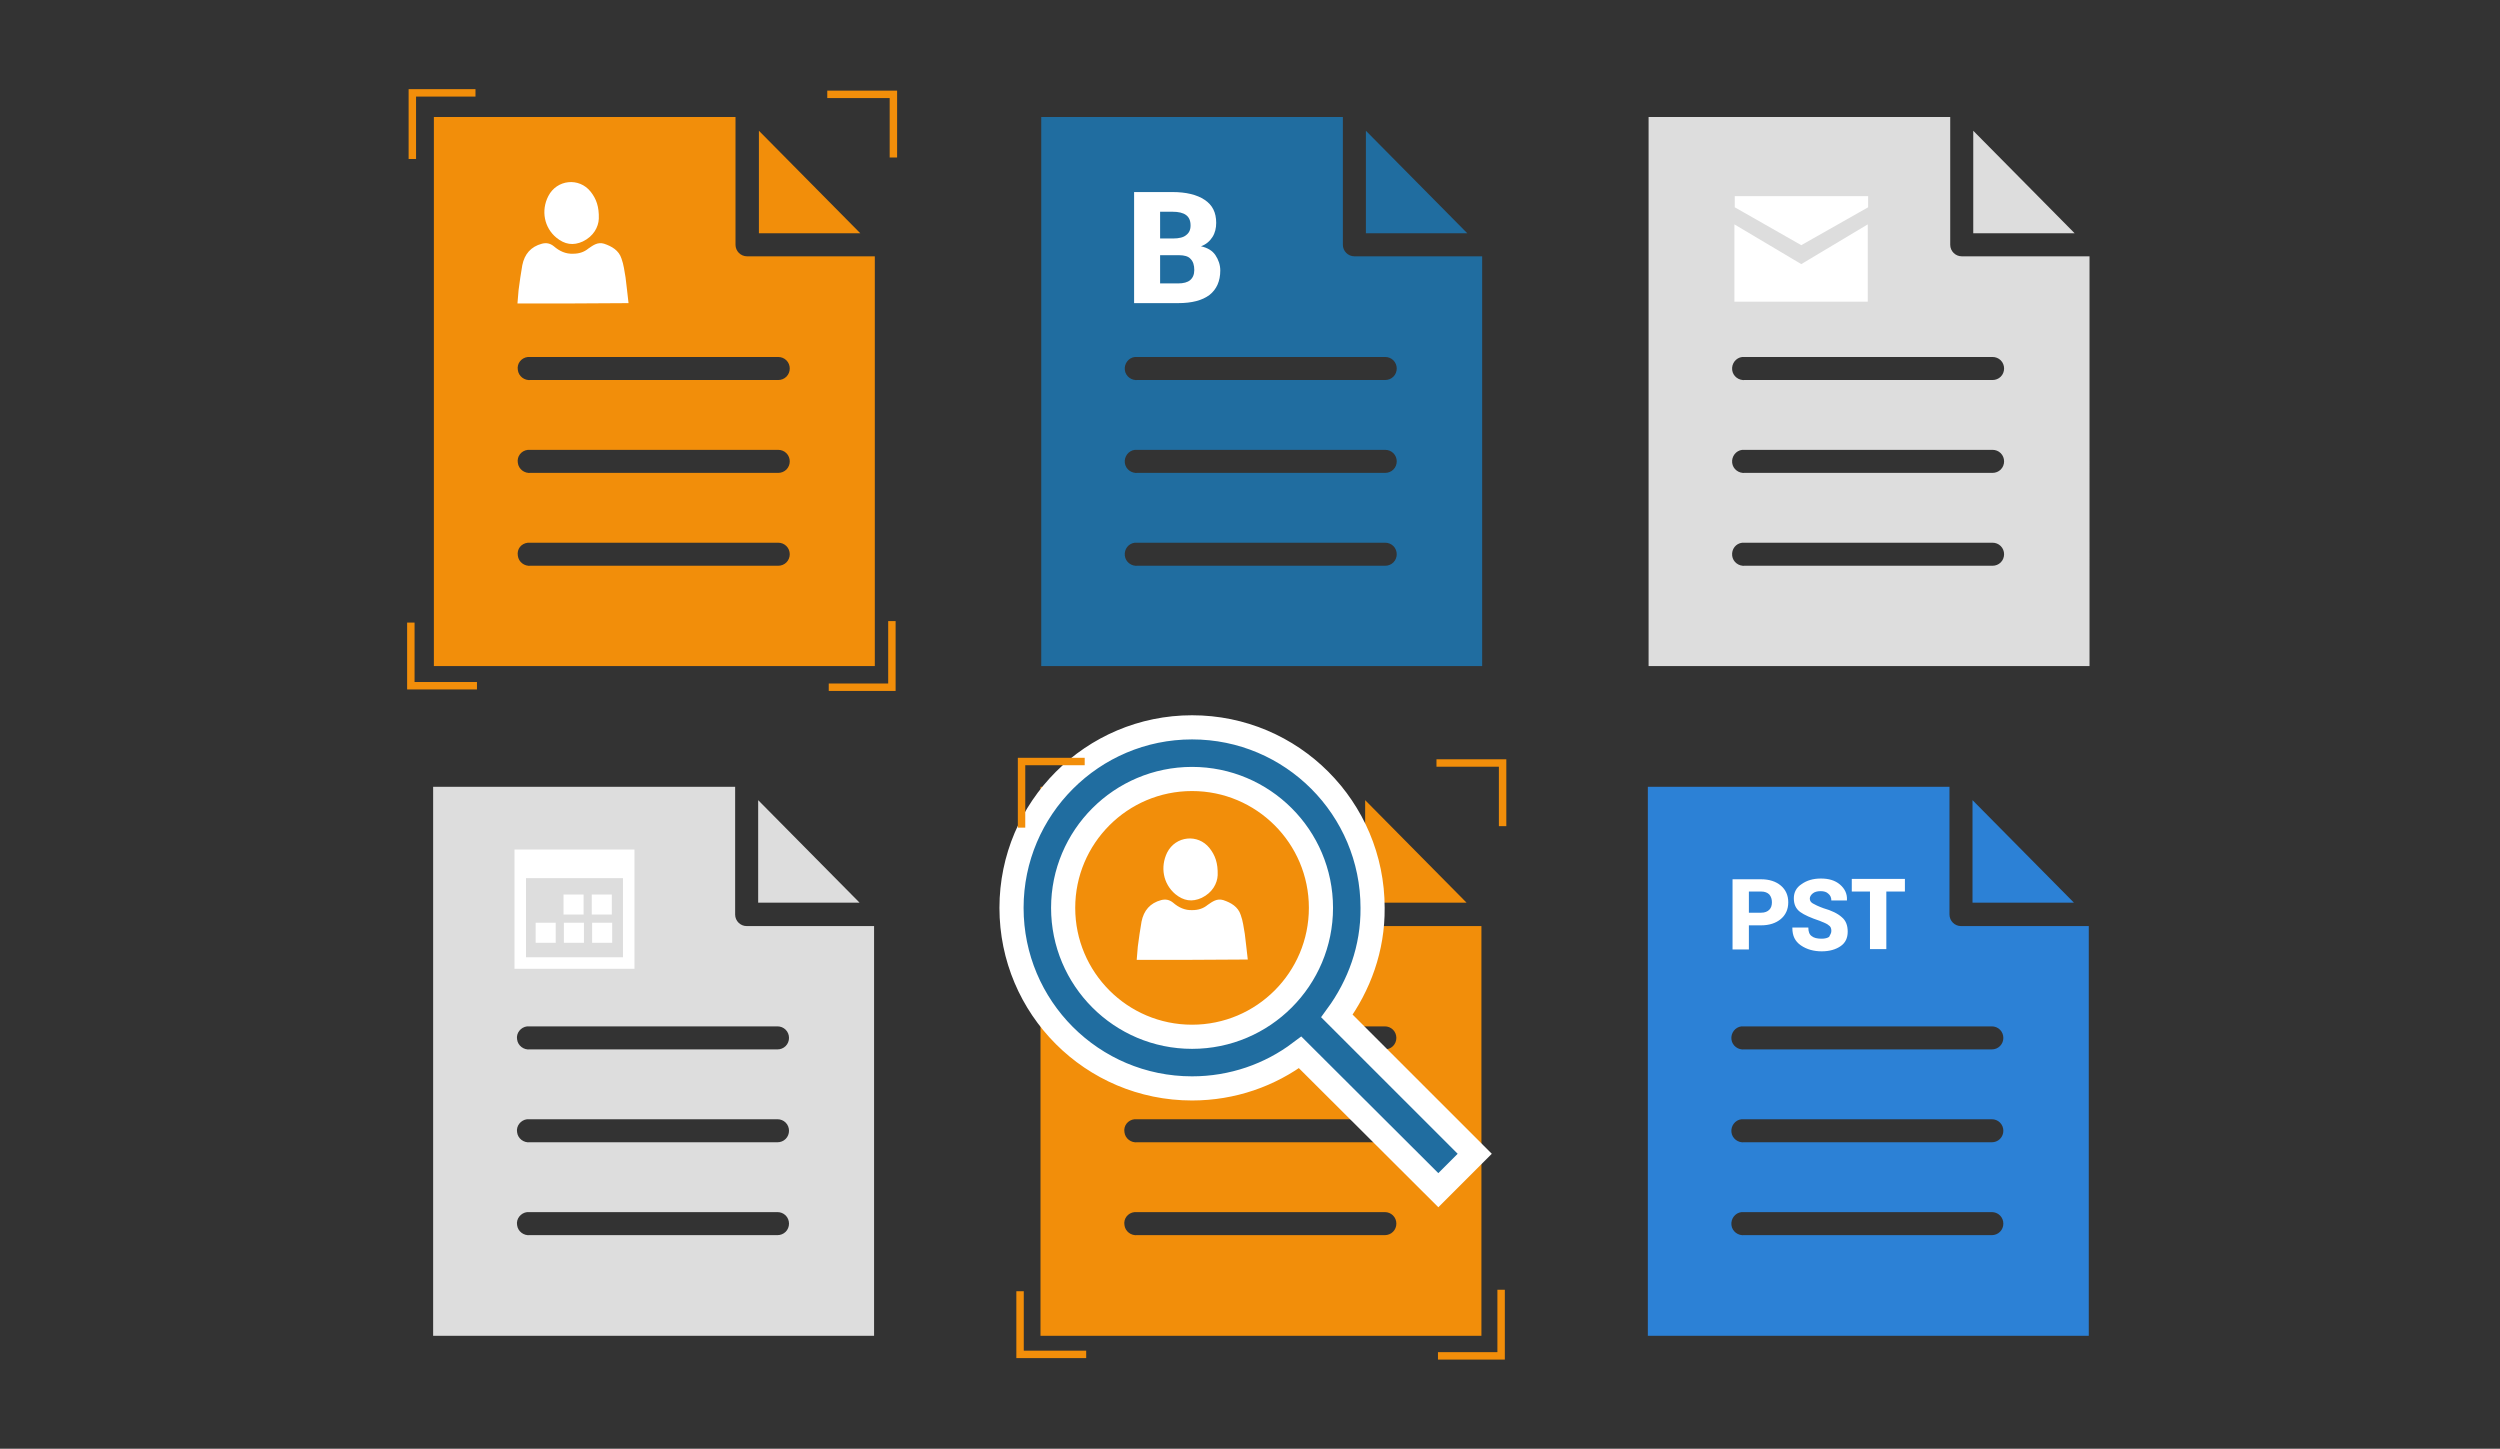 <?xml version="1.0" encoding="utf-8"?>
<!-- Generator: Adobe Illustrator 26.5.0, SVG Export Plug-In . SVG Version: 6.00 Build 0)  -->
<svg version="1.1" id="Layer_1" xmlns="http://www.w3.org/2000/svg" xmlns:xlink="http://www.w3.org/1999/xlink" x="0px" y="0px"
	 viewBox="0 0 673 390" style="enable-background:new 0 0 673 390;" xml:space="preserve">
<rect x="0" y="0" width="673" height="390" fill="#333333" stroke="none"/>
<g>
	<g>
		<path style="fill:#F28E0A;" d="M116.8,31.5v147.8h118.7V69h-34.4c-1.7,0-3.1-1.4-3.1-3.1V31.5H116.8z M204.3,35.2v27.6h27.3
			L204.3,35.2z M142.1,96.1h0.1c0.2,0,0.4,0,0.7,0h66.6c0.8,0,1.6,0.3,2.2,0.9c0.6,0.6,0.9,1.4,0.9,2.2c0,0.8-0.3,1.6-0.9,2.2
			c-0.6,0.6-1.4,0.9-2.2,0.9h-66.6c-1.7,0.2-3.3-1-3.5-2.7C139.1,97.9,140.3,96.3,142.1,96.1L142.1,96.1z M142.1,121.1h0.1
			c0.2,0,0.4,0,0.7,0h66.6c0.8,0,1.6,0.3,2.2,0.9c0.6,0.6,0.9,1.4,0.9,2.2c0,0.8-0.3,1.6-0.9,2.2c-0.6,0.6-1.4,0.9-2.2,0.9h-66.6
			c-1.7,0.2-3.3-1-3.5-2.7C139.1,122.9,140.3,121.3,142.1,121.1L142.1,121.1z M142.1,146.1h0.1c0.2,0,0.4,0,0.7,0h66.6
			c0.8,0,1.6,0.3,2.2,0.9c0.6,0.6,0.9,1.4,0.9,2.2s-0.3,1.6-0.9,2.2c-0.6,0.6-1.4,0.9-2.2,0.9h-66.6c-1.7,0.2-3.3-1-3.5-2.7
			C139.1,147.8,140.3,146.3,142.1,146.1L142.1,146.1z"/>
		<path style="fill:#206DA0;" d="M280.3,31.5v147.8H399V69h-34.4c-1.7,0-3.1-1.4-3.1-3.1V31.5H280.3z M367.7,35.2v27.6H395
			L367.7,35.2z M305.5,96.1h0.1c0.2,0,0.4,0,0.7,0h66.6c0.8,0,1.6,0.3,2.2,0.9s0.9,1.4,0.9,2.2c0,0.8-0.3,1.6-0.9,2.2
			s-1.4,0.9-2.2,0.9h-66.6c-1.7,0.2-3.3-1-3.5-2.7S303.8,96.3,305.5,96.1L305.5,96.1z M305.5,121.1h0.1c0.2,0,0.4,0,0.7,0h66.6
			c0.8,0,1.6,0.3,2.2,0.9s0.9,1.4,0.9,2.2c0,0.8-0.3,1.6-0.9,2.2s-1.4,0.9-2.2,0.9h-66.6c-1.7,0.2-3.3-1-3.5-2.7
			S303.8,121.3,305.5,121.1L305.5,121.1z M305.5,146.1h0.1c0.2,0,0.4,0,0.7,0h66.6c0.8,0,1.6,0.3,2.2,0.9c0.6,0.6,0.9,1.4,0.9,2.2
			s-0.3,1.6-0.9,2.2c-0.6,0.6-1.4,0.9-2.2,0.9h-66.6c-1.7,0.2-3.3-1-3.5-2.7C302.6,147.8,303.8,146.3,305.5,146.1L305.5,146.1z"/>
		<path style="fill:#DDDDDD;" d="M443.8,31.5v147.8h118.7V69h-34.4c-1.7,0-3.1-1.4-3.1-3.1V31.5H443.8z M531.2,35.2v27.6h27.3
			L531.2,35.2z M469,96.1h0.1c0.2,0,0.4,0,0.7,0h66.6c0.8,0,1.6,0.3,2.2,0.9c0.6,0.6,0.9,1.4,0.9,2.2c0,0.8-0.3,1.6-0.9,2.2
			c-0.6,0.6-1.4,0.9-2.2,0.9h-66.6c-1.7,0.2-3.3-1-3.5-2.7S467.3,96.3,469,96.1L469,96.1z M469,121.1h0.1c0.2,0,0.4,0,0.7,0h66.6
			c0.8,0,1.6,0.3,2.2,0.9c0.6,0.6,0.9,1.4,0.9,2.2c0,0.8-0.3,1.6-0.9,2.2c-0.6,0.6-1.4,0.9-2.2,0.9h-66.6c-1.7,0.2-3.3-1-3.5-2.7
			S467.3,121.3,469,121.1L469,121.1z M469,146.1h0.1c0.2,0,0.4,0,0.7,0h66.6c0.8,0,1.6,0.3,2.2,0.9c0.6,0.6,0.9,1.4,0.9,2.2
			s-0.3,1.6-0.9,2.2c-0.6,0.6-1.4,0.9-2.2,0.9h-66.6c-1.7,0.2-3.3-1-3.5-2.7C466.1,147.8,467.3,146.3,469,146.1L469,146.1z"/>
		<path style="fill:#DDDDDD;" d="M116.6,211.8v147.8h118.7V249.3H201c-1.7,0-3.1-1.4-3.1-3.1v-34.4L116.6,211.8z M204.1,215.4V243
			h27.3L204.1,215.4z M141.9,276.3h0.1c0.2,0,0.4,0,0.7,0h66.6c0.8,0,1.6,0.3,2.2,0.9c0.6,0.6,0.9,1.4,0.9,2.2
			c0,0.8-0.3,1.6-0.9,2.2c-0.6,0.6-1.4,0.9-2.2,0.9h-66.6c-1.7,0.2-3.3-1-3.5-2.7C138.9,278.1,140.2,276.5,141.9,276.3L141.9,276.3z
			 M141.9,301.3h0.1c0.2,0,0.4,0,0.7,0h66.6c0.8,0,1.6,0.3,2.2,0.9c0.6,0.6,0.9,1.4,0.9,2.2c0,0.8-0.3,1.6-0.9,2.2
			c-0.6,0.6-1.4,0.9-2.2,0.9h-66.6c-1.7,0.2-3.3-1-3.5-2.7C138.9,303.1,140.2,301.5,141.9,301.3L141.9,301.3z M141.9,326.3h0.1
			c0.2,0,0.4,0,0.7,0h66.6c0.8,0,1.6,0.3,2.2,0.9c0.6,0.6,0.9,1.4,0.9,2.2c0,0.8-0.3,1.6-0.9,2.2c-0.6,0.6-1.4,0.9-2.2,0.9h-66.6
			c-1.7,0.2-3.3-1-3.5-2.7C138.9,328.1,140.2,326.5,141.9,326.3L141.9,326.3z"/>
		<path style="fill:#F28E0A;" d="M280.1,211.8v147.8h118.7V249.3h-34.4c-1.7,0-3.1-1.4-3.1-3.1v-34.4L280.1,211.8z M367.5,215.4V243
			h27.3L367.5,215.4z M305.4,276.3h0.1c0.2,0,0.4,0,0.7,0h66.6c0.8,0,1.6,0.3,2.2,0.9s0.9,1.4,0.9,2.2c0,0.8-0.3,1.6-0.9,2.2
			s-1.4,0.9-2.2,0.9h-66.6c-1.7,0.2-3.3-1-3.5-2.7C302.4,278.1,303.6,276.5,305.4,276.3L305.4,276.3z M305.4,301.3h0.1
			c0.2,0,0.4,0,0.7,0h66.6c0.8,0,1.6,0.3,2.2,0.9s0.9,1.4,0.9,2.2c0,0.8-0.3,1.6-0.9,2.2s-1.4,0.9-2.2,0.9h-66.6
			c-1.7,0.2-3.3-1-3.5-2.7C302.4,303.1,303.6,301.5,305.4,301.3L305.4,301.3z M305.4,326.3h0.1c0.2,0,0.4,0,0.7,0h66.6
			c0.8,0,1.6,0.3,2.2,0.9s0.9,1.4,0.9,2.2c0,0.8-0.3,1.6-0.9,2.2s-1.4,0.9-2.2,0.9h-66.6c-1.7,0.2-3.3-1-3.5-2.7
			C302.4,328.1,303.6,326.5,305.4,326.3L305.4,326.3z"/>
		<path style="fill:#2C81D6;" d="M443.6,211.8v147.8h118.7V249.3h-34.4c-1.7,0-3.1-1.4-3.1-3.1v-34.4L443.6,211.8z M531,215.4V243
			h27.3L531,215.4z M468.8,276.3h0.1c0.2,0,0.4,0,0.7,0h66.6c0.8,0,1.6,0.3,2.2,0.9s0.9,1.4,0.9,2.2c0,0.8-0.3,1.6-0.9,2.2
			c-0.6,0.6-1.4,0.9-2.2,0.9h-66.6c-1.7,0.2-3.3-1-3.5-2.7C465.9,278.1,467.1,276.5,468.8,276.3L468.8,276.3z M468.8,301.3h0.1
			c0.2,0,0.4,0,0.7,0h66.6c0.8,0,1.6,0.3,2.2,0.9s0.9,1.4,0.9,2.2c0,0.8-0.3,1.6-0.9,2.2c-0.6,0.6-1.4,0.9-2.2,0.9h-66.6
			c-1.7,0.2-3.3-1-3.5-2.7C465.9,303.1,467.1,301.5,468.8,301.3L468.8,301.3z M468.8,326.3h0.1c0.2,0,0.4,0,0.7,0h66.6
			c0.8,0,1.6,0.3,2.2,0.9c0.6,0.6,0.9,1.4,0.9,2.2c0,0.8-0.3,1.6-0.9,2.2c-0.6,0.6-1.4,0.9-2.2,0.9h-66.6c-1.7,0.2-3.3-1-3.5-2.7
			C465.9,328.1,467.1,326.5,468.8,326.3L468.8,326.3z"/>
		<path style="fill:#FFFFFF;" d="M147.6,52.8c2.3-4.5,8.3-5.1,11.4-1.2c1.5,1.9,2.3,4,2.2,7.3c-0.1,2.2-1.4,4.7-4.3,6.1
			c-2.6,1.2-4.9,0.8-7.1-1C146.5,61.3,145.6,56.7,147.6,52.8z"/>
		<path style="fill:#FFFFFF;" d="M139.3,81.7c0.1-1.2,0.2-2.4,0.3-3.6c0.3-2.2,0.6-4.5,1-6.7c0.6-3,2.3-5,5.3-5.8
			c1.2-0.3,2.2-0.1,3.2,0.7c1.5,1.3,3.2,2.1,5.2,2c1.5,0,2.9-0.4,4.1-1.4c1.3-0.9,2.5-1.8,4.2-1.3c2.1,0.7,4,1.8,4.7,4
			c0.6,1.6,0.8,3.4,1.1,5.1c0.3,2.2,0.5,4.5,0.8,6.9C159.1,81.7,149.3,81.7,139.3,81.7z"/>
	</g>
	<path style="fill:#FFFFFF;" d="M314.2,229.5c2.3-4.5,8.3-5.1,11.4-1.2c1.5,1.9,2.3,4,2.2,7.3c-0.1,2.2-1.4,4.7-4.3,6.1
		c-2.6,1.2-4.9,0.8-7.1-1C313.1,237.9,312.3,233.4,314.2,229.5z"/>
	<path style="fill:#FFFFFF;" d="M306,258.4c0.1-1.2,0.2-2.4,0.3-3.6c0.3-2.2,0.6-4.5,1-6.7c0.6-3,2.3-5,5.3-5.8
		c1.2-0.3,2.2-0.1,3.2,0.7c1.5,1.3,3.2,2.1,5.2,2c1.5,0,2.9-0.4,4.1-1.4c1.3-0.9,2.5-1.8,4.2-1.3c2.1,0.7,4,1.8,4.7,4
		c0.6,1.6,0.8,3.4,1.1,5.1c0.3,2.2,0.5,4.5,0.8,6.9C325.8,258.4,315.9,258.4,306,258.4z"/>
	<g>
		<g style="enable-background:new    ;">
			<path style="fill:#FFFFFF;" d="M305.3,81.7v-30h10.3c3.7,0,6.6,0.7,8.7,2.1c2.1,1.4,3.1,3.4,3.1,6.2c0,1.4-0.3,2.7-1,3.8
				c-0.7,1.1-1.7,2-3.1,2.5c1.8,0.4,3.1,1.2,3.9,2.4s1.3,2.6,1.3,4.1c0,2.9-1,5.1-2.9,6.6c-2,1.5-4.8,2.2-8.4,2.2H305.3z
				 M312.3,64.2h3.5c1.6,0,2.8-0.3,3.5-0.9c0.8-0.6,1.2-1.4,1.2-2.6c0-1.3-0.4-2.2-1.2-2.8c-0.8-0.6-2-0.9-3.7-0.9h-3.3V64.2z
				 M312.3,68.8v7.5h4.8c1.5,0,2.6-0.3,3.3-0.9c0.7-0.6,1.1-1.5,1.1-2.7c0-1.3-0.3-2.3-1-3c-0.6-0.7-1.7-1-3.1-1H312.3z"/>
		</g>
	</g>
	<path style="fill-rule:evenodd;clip-rule:evenodd;fill:#206DA0;stroke:#FFFFFF;stroke-width:6.5;stroke-miterlimit:10;" d="
		M359.9,273.5l37.1,37.1l-9.8,9.8L350,283.3c-8.1,6.1-18.2,9.7-29.1,9.7c-26.9,0-48.6-21.8-48.6-48.6s21.8-48.6,48.6-48.6
		c26.9,0,48.6,21.8,48.6,48.6C369.6,255.3,365.9,265.3,359.9,273.5L359.9,273.5z M320.9,279.1c19.2,0,34.7-15.6,34.7-34.7
		c0-19.2-15.6-34.7-34.7-34.7c-19.2,0-34.7,15.6-34.7,34.7C286.2,263.5,301.7,279.1,320.9,279.1L320.9,279.1z"/>
	<g>
		<polyline style="fill:none;stroke:#F28E0A;stroke-width:2;stroke-miterlimit:10;" points="111,42.8 111,25 128,25 		"/>
		<polyline style="fill:none;stroke:#F28E0A;stroke-width:2;stroke-miterlimit:10;" points="128.4,184.6 110.6,184.6 110.6,167.6 		
			"/>
		<polyline style="fill:none;stroke:#F28E0A;stroke-width:2;stroke-miterlimit:10;" points="240.1,167.2 240.1,185 223.1,185 		"/>
		<polyline style="fill:none;stroke:#F28E0A;stroke-width:2;stroke-miterlimit:10;" points="222.7,25.4 240.5,25.4 240.5,42.4 		"/>
	</g>
	<g>
		<polyline style="fill:none;stroke:#F28E0A;stroke-width:2;stroke-miterlimit:10;" points="275,222.8 275,205 292,205 		"/>
		<polyline style="fill:none;stroke:#F28E0A;stroke-width:2;stroke-miterlimit:10;" points="292.4,364.6 274.6,364.6 274.6,347.6 		
			"/>
		<polyline style="fill:none;stroke:#F28E0A;stroke-width:2;stroke-miterlimit:10;" points="404.1,347.2 404.1,365 387.1,365 		"/>
		<polyline style="fill:none;stroke:#F28E0A;stroke-width:2;stroke-miterlimit:10;" points="386.7,205.4 404.5,205.4 404.5,222.4 		
			"/>
	</g>
	<g>
		<path style="fill:#FFFFFF;" d="M138.5,228.7c10.7,0,21.5,0,32.3,0c0,10.7,0,21.4,0,32.1c-10.7,0-21.5,0-32.3,0
			C138.5,250.1,138.5,239.4,138.5,228.7z M167.7,257.7c0-7.2,0-14.3,0-21.3c-8.7,0-17.4,0-26.1,0c0,7.2,0,14.2,0,21.3
			C150.3,257.7,159,257.7,167.7,257.7z M151.7,240.8h5.4v5.4h-5.4V240.8z M159.3,240.8h5.4v5.4h-5.4V240.8z M144.2,248.4h5.4v5.4
			h-5.4V248.4z M151.8,248.4h5.4v5.4h-5.4V248.4z M159.4,248.4h5.4v5.4h-5.4V248.4z"/>
	</g>
</g>
<path style="fill:#FFFFFF;" d="M467,55.8v-3h35.9v3l-18,10.2L467,55.8z M484.9,71.1l-18-10.7v20.8l0,0h35.9V60.4L484.9,71.1z"/>
<g>
	<g>
		<path style="fill:#FFFFFF;" d="M470.8,249.1v6.5h-4.4v-18.9h7.7c2.2,0,4,0.6,5.3,1.7c1.3,1.1,2,2.6,2,4.5s-0.7,3.4-2,4.5
			s-3.1,1.7-5.3,1.7H470.8z M470.8,245.7h3.3c1,0,1.7-0.3,2.2-0.8s0.7-1.2,0.7-2s-0.2-1.5-0.7-2.1c-0.5-0.5-1.2-0.8-2.2-0.8h-3.3
			V245.7z"/>
		<path style="fill:#FFFFFF;" d="M493,250.6c0-0.7-0.2-1.2-0.7-1.5c-0.4-0.4-1.2-0.7-2.4-1.2c-2.4-0.8-4.2-1.6-5.3-2.4
			c-1.2-0.9-1.7-2.1-1.7-3.7c0-1.6,0.7-2.9,2.1-3.8c1.4-1,3.1-1.5,5.2-1.5s3.8,0.5,5.1,1.6c1.3,1.1,2,2.5,1.9,4.2v0.1H493
			c0-0.8-0.3-1.4-0.8-1.8c-0.5-0.5-1.2-0.7-2.1-0.7s-1.6,0.2-2.1,0.6c-0.5,0.4-0.8,0.9-0.8,1.4c0,0.6,0.3,1,0.8,1.3s1.5,0.8,2.9,1.3
			c2.1,0.6,3.8,1.4,4.9,2.4c1.1,0.9,1.6,2.2,1.6,3.9s-0.6,3-1.9,3.9s-3,1.4-5.1,1.4s-4-0.5-5.6-1.6s-2.3-2.6-2.3-4.7v-0.1h4.3
			c0,1.1,0.3,1.9,0.9,2.3c0.6,0.5,1.5,0.7,2.7,0.7c0.9,0,1.6-0.2,2-0.5C492.7,251.6,493,251.2,493,250.6z"/>
		<path style="fill:#FFFFFF;" d="M512.8,240h-5v15.5h-4.4V240h-4.9v-3.4h14.3V240z"/>
	</g>
</g>
</svg>
